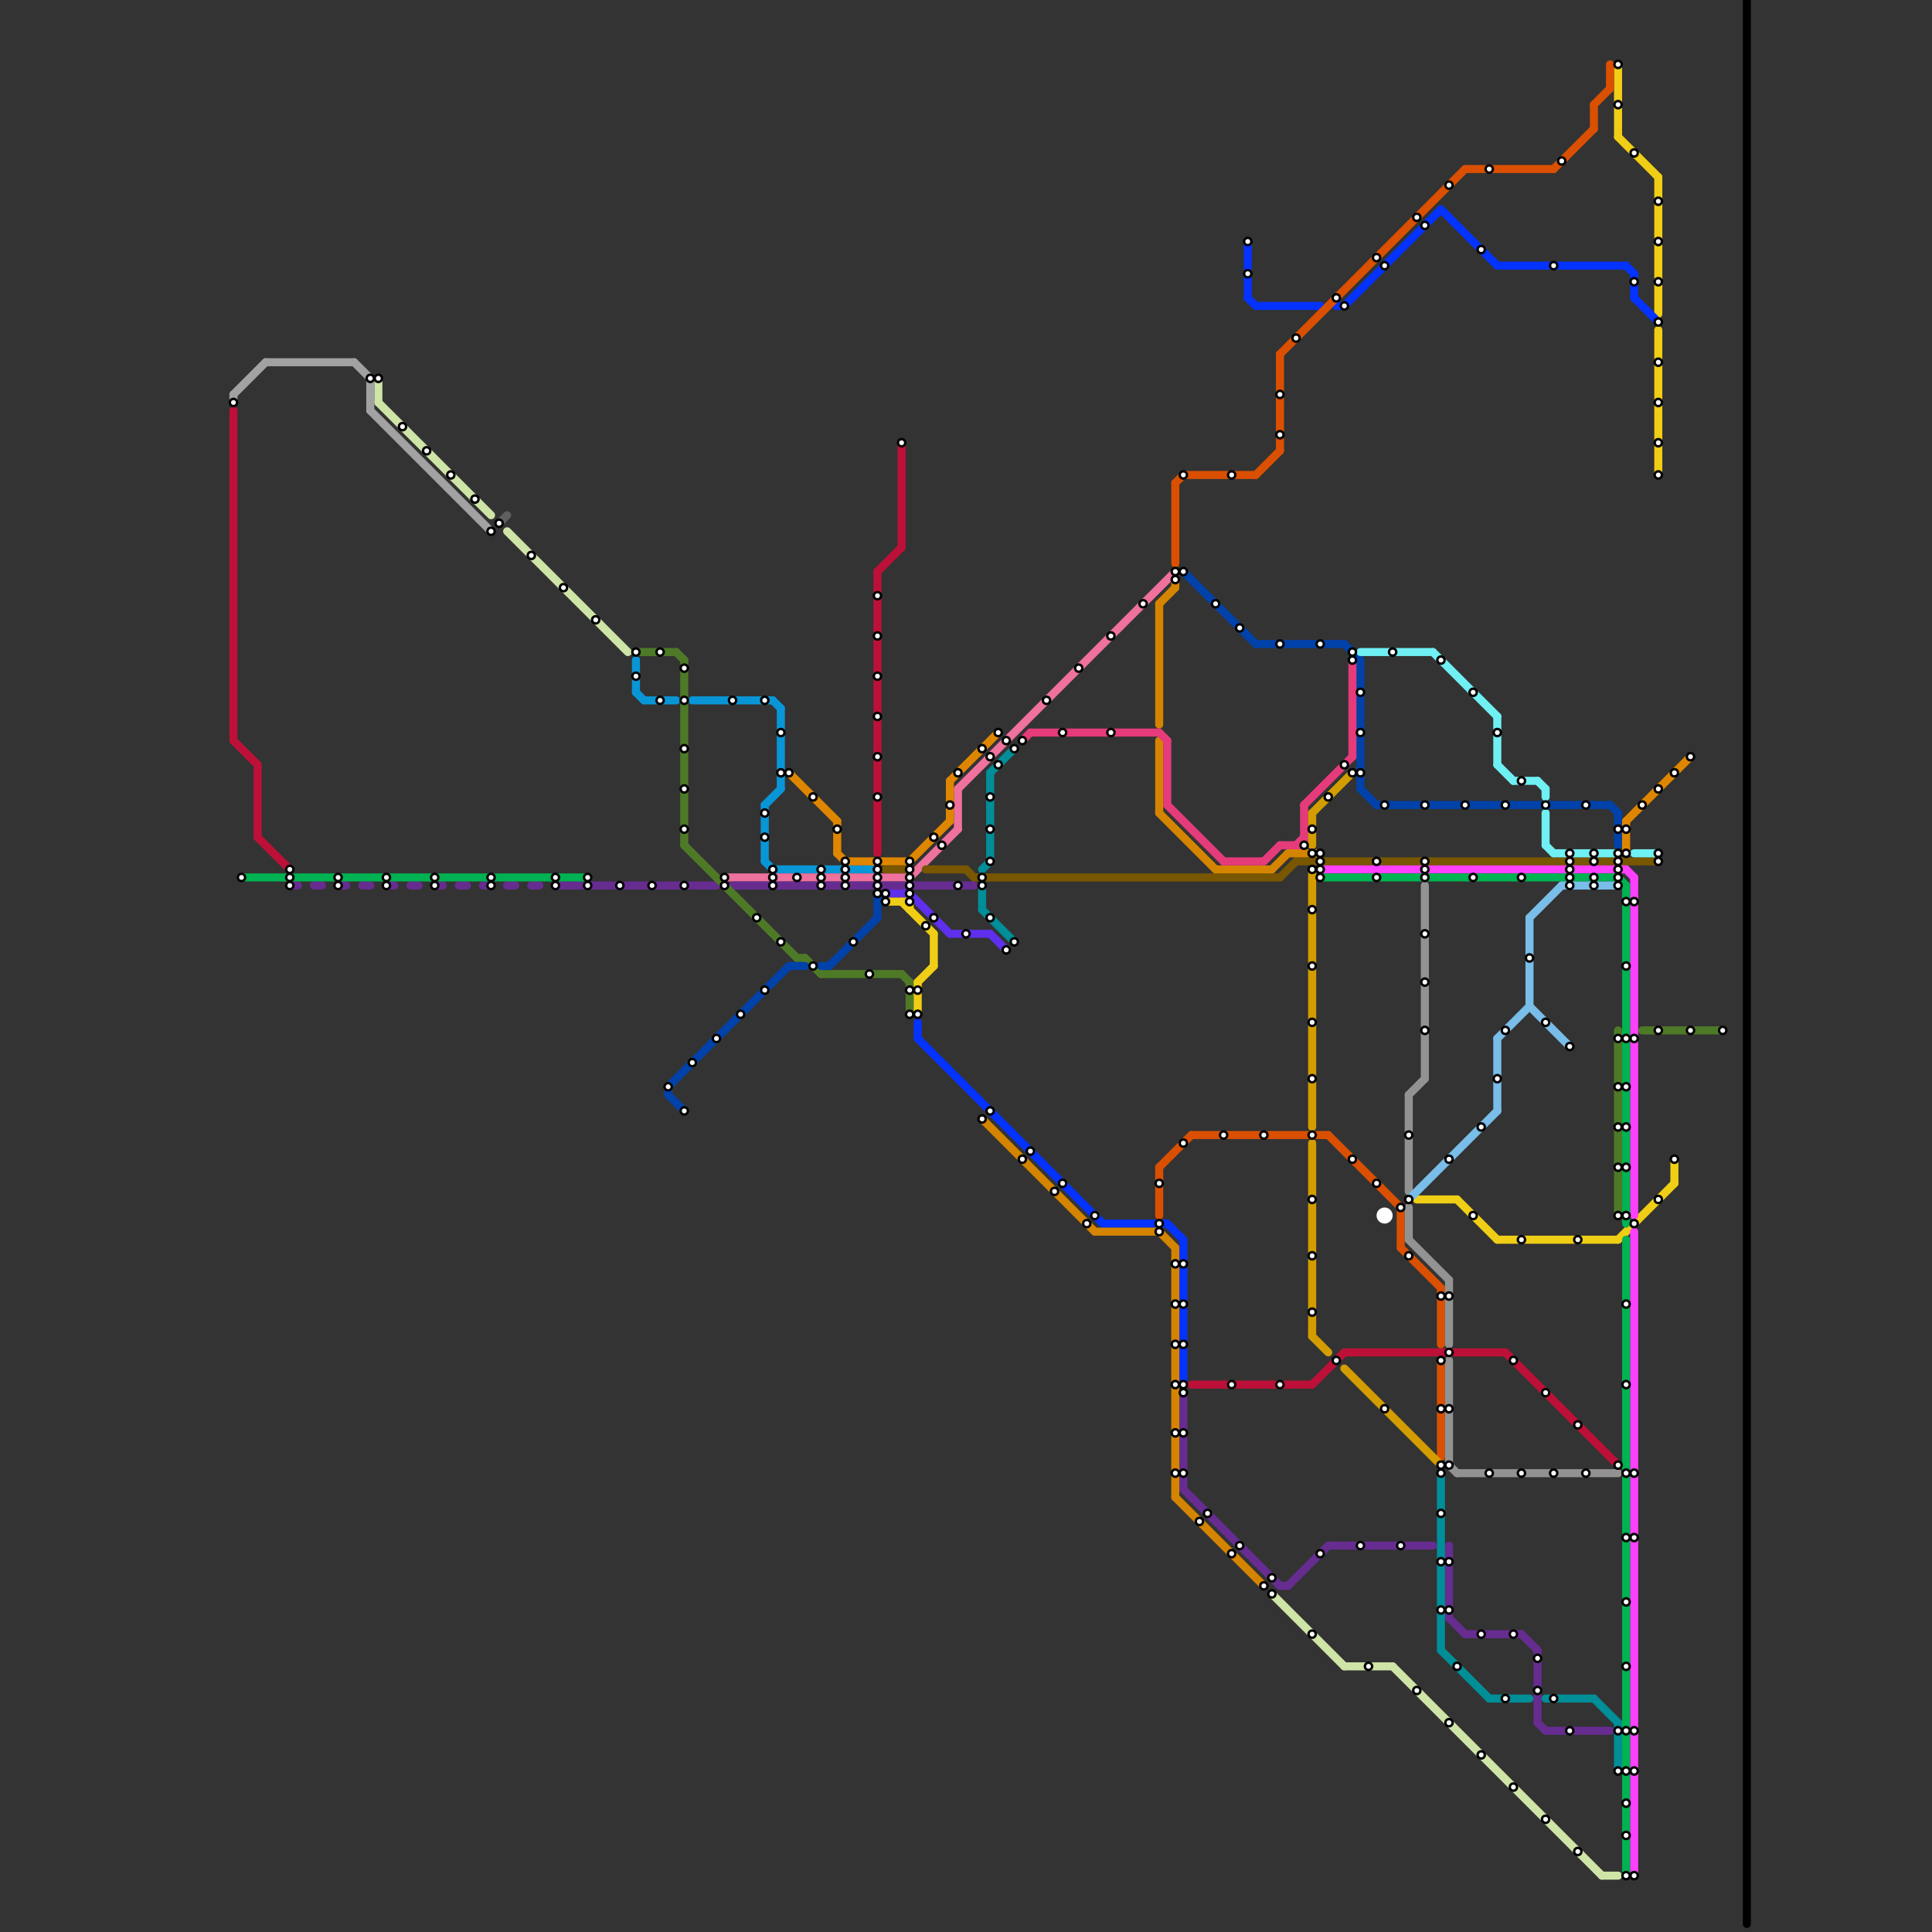 
<svg version="1.1" xmlns="http://www.w3.org/2000/svg" viewBox="0 0 240 240">
<rect x="0" y="0" width="240" height="240" fill="#333333" stroke="none"/>
<style>text { font: 1px Helvetica; font-weight: 600; white-space: pre; dominant-baseline: central; } line { stroke-width: 1; fill: none; stroke-linecap: round; stroke-linejoin: round; } .c0 { stroke: #0896d7 } .c1 { stroke: #ee719e } .c2 { stroke: #662c90 } .c3 { stroke: #4e7a27 } .c4 { stroke: #0042aa } .c5 { stroke: #df8600 } .c6 { stroke: #bd1038 } .c7 { stroke: #785700 } .c8 { stroke: #5e2fec } .c9 { stroke: #f0ce15 } .c10 { stroke: #0432ff } .c11 { stroke: #008e98 } .c12 { stroke: #d58400 } .c13 { stroke: #e63b7a } .c14 { stroke: #da5000 } .c15 { stroke: #cfe4a7 } .c16 { stroke: #d39d00 } .c17 { stroke: #ff40ff } .c18 { stroke: #00b251 } .c19 { stroke: #6ff0f3 } .c20 { stroke: #ffffff } .c21 { stroke: #929292 } .c22 { stroke: #79bde9 } .c23 { stroke: #000000 } .c24 { stroke: #a2a2a2 } .c25 { stroke: #5f5f5f }</style><defs><g id="wm-xf"><circle r="1.2" fill="#000"/><circle r="0.9" fill="#fff"/><circle r="0.6" fill="#000"/><circle r="0.3" fill="#fff"/></g><g id="wm"><circle r="0.6" fill="#000"/><circle r="0.3" fill="#fff"/></g></defs><line class="c0" x1="79" y1="82" x2="79" y2="86"/><line class="c0" x1="97" y1="88" x2="97" y2="98"/><line class="c0" x1="80" y1="87" x2="84" y2="87"/><line class="c0" x1="95" y1="100" x2="95" y2="107"/><line class="c0" x1="95" y1="107" x2="96" y2="108"/><line class="c0" x1="96" y1="87" x2="97" y2="88"/><line class="c0" x1="95" y1="100" x2="97" y2="98"/><line class="c0" x1="96" y1="108" x2="109" y2="108"/><line class="c0" x1="86" y1="87" x2="96" y2="87"/><line class="c0" x1="79" y1="86" x2="80" y2="87"/><line class="c1" x1="119" y1="98" x2="146" y2="71"/><line class="c1" x1="90" y1="109" x2="113" y2="109"/><line class="c1" x1="113" y1="109" x2="119" y2="103"/><line class="c1" x1="119" y1="98" x2="119" y2="103"/><line class="c2" x1="180" y1="192" x2="180" y2="201"/><line class="c2" x1="165" y1="192" x2="178" y2="192"/><line class="c2" x1="191" y1="205" x2="191" y2="214"/><line class="c2" x1="42" y1="110" x2="43" y2="110"/><line class="c2" x1="160" y1="197" x2="165" y2="192"/><line class="c2" x1="189" y1="203" x2="191" y2="205"/><line class="c2" x1="147" y1="173" x2="147" y2="185"/><line class="c2" x1="45" y1="110" x2="46" y2="110"/><line class="c2" x1="39" y1="110" x2="40" y2="110"/><line class="c2" x1="57" y1="110" x2="58" y2="110"/><line class="c2" x1="48" y1="110" x2="49" y2="110"/><line class="c2" x1="54" y1="110" x2="55" y2="110"/><line class="c2" x1="60" y1="110" x2="61" y2="110"/><line class="c2" x1="192" y1="215" x2="200" y2="215"/><line class="c2" x1="63" y1="110" x2="64" y2="110"/><line class="c2" x1="66" y1="110" x2="67" y2="110"/><line class="c2" x1="191" y1="214" x2="192" y2="215"/><line class="c2" x1="147" y1="185" x2="159" y2="197"/><line class="c2" x1="159" y1="197" x2="160" y2="197"/><line class="c2" x1="91" y1="110" x2="121" y2="110"/><line class="c2" x1="69" y1="110" x2="89" y2="110"/><line class="c2" x1="180" y1="201" x2="182" y2="203"/><line class="c2" x1="36" y1="110" x2="37" y2="110"/><line class="c2" x1="182" y1="203" x2="189" y2="203"/><line class="c2" x1="51" y1="110" x2="52" y2="110"/><line class="c3" x1="85" y1="105" x2="99" y2="119"/><line class="c3" x1="102" y1="121" x2="112" y2="121"/><line class="c3" x1="99" y1="119" x2="100" y2="119"/><line class="c3" x1="100" y1="119" x2="102" y2="121"/><line class="c3" x1="79" y1="81" x2="84" y2="81"/><line class="c3" x1="84" y1="81" x2="85" y2="82"/><line class="c3" x1="112" y1="121" x2="113" y2="122"/><line class="c3" x1="113" y1="122" x2="113" y2="126"/><line class="c3" x1="201" y1="128" x2="201" y2="151"/><line class="c3" x1="204" y1="128" x2="214" y2="128"/><line class="c3" x1="85" y1="82" x2="85" y2="105"/><line class="c4" x1="83" y1="135" x2="83" y2="136"/><line class="c4" x1="169" y1="98" x2="171" y2="100"/><line class="c4" x1="98" y1="120" x2="100" y2="120"/><line class="c4" x1="103" y1="120" x2="109" y2="114"/><line class="c4" x1="102" y1="120" x2="103" y2="120"/><line class="c4" x1="83" y1="136" x2="85" y2="138"/><line class="c4" x1="171" y1="100" x2="200" y2="100"/><line class="c4" x1="83" y1="135" x2="98" y2="120"/><line class="c4" x1="201" y1="101" x2="201" y2="105"/><line class="c4" x1="147" y1="71" x2="156" y2="80"/><line class="c4" x1="109" y1="111" x2="109" y2="114"/><line class="c4" x1="167" y1="80" x2="169" y2="82"/><line class="c4" x1="169" y1="82" x2="169" y2="98"/><line class="c4" x1="200" y1="100" x2="201" y2="101"/><line class="c4" x1="156" y1="80" x2="167" y2="80"/><line class="c5" x1="118" y1="97" x2="118" y2="102"/><line class="c5" x1="118" y1="97" x2="124" y2="91"/><line class="c5" x1="98" y1="96" x2="104" y2="102"/><line class="c5" x1="202" y1="102" x2="202" y2="106"/><line class="c5" x1="113" y1="107" x2="118" y2="102"/><line class="c5" x1="104" y1="102" x2="104" y2="106"/><line class="c5" x1="105" y1="107" x2="113" y2="107"/><line class="c5" x1="104" y1="106" x2="105" y2="107"/><line class="c5" x1="202" y1="102" x2="210" y2="94"/><line class="c6" x1="29" y1="51" x2="29" y2="92"/><line class="c6" x1="32" y1="95" x2="32" y2="104"/><line class="c6" x1="112" y1="55" x2="112" y2="68"/><line class="c6" x1="109" y1="71" x2="109" y2="106"/><line class="c6" x1="109" y1="71" x2="112" y2="68"/><line class="c6" x1="163" y1="172" x2="167" y2="168"/><line class="c6" x1="29" y1="92" x2="32" y2="95"/><line class="c6" x1="148" y1="172" x2="163" y2="172"/><line class="c6" x1="167" y1="168" x2="187" y2="168"/><line class="c6" x1="32" y1="104" x2="36" y2="108"/><line class="c6" x1="187" y1="168" x2="201" y2="182"/><line class="c7" x1="161" y1="107" x2="206" y2="107"/><line class="c7" x1="120" y1="108" x2="121" y2="109"/><line class="c7" x1="110" y1="108" x2="113" y2="108"/><line class="c7" x1="115" y1="108" x2="120" y2="108"/><line class="c7" x1="159" y1="109" x2="161" y2="107"/><line class="c7" x1="121" y1="109" x2="159" y2="109"/><line class="c8" x1="113" y1="111" x2="118" y2="116"/><line class="c8" x1="118" y1="116" x2="123" y2="116"/><line class="c8" x1="123" y1="116" x2="125" y2="118"/><line class="c8" x1="110" y1="111" x2="113" y2="111"/><line class="c9" x1="206" y1="22" x2="206" y2="39"/><line class="c9" x1="114" y1="122" x2="116" y2="120"/><line class="c9" x1="201" y1="17" x2="206" y2="22"/><line class="c9" x1="208" y1="144" x2="208" y2="147"/><line class="c9" x1="112" y1="112" x2="116" y2="116"/><line class="c9" x1="186" y1="154" x2="201" y2="154"/><line class="c9" x1="114" y1="122" x2="114" y2="126"/><line class="c9" x1="201" y1="154" x2="208" y2="147"/><line class="c9" x1="110" y1="112" x2="113" y2="112"/><line class="c9" x1="113" y1="112" x2="113" y2="113"/><line class="c9" x1="176" y1="149" x2="181" y2="149"/><line class="c9" x1="201" y1="8" x2="201" y2="17"/><line class="c9" x1="181" y1="149" x2="186" y2="154"/><line class="c9" x1="116" y1="116" x2="116" y2="120"/><line class="c9" x1="206" y1="41" x2="206" y2="59"/><line class="c10" x1="186" y1="33" x2="202" y2="33"/><line class="c10" x1="114" y1="127" x2="114" y2="129"/><line class="c10" x1="155" y1="37" x2="156" y2="38"/><line class="c10" x1="179" y1="26" x2="186" y2="33"/><line class="c10" x1="167" y1="38" x2="179" y2="26"/><line class="c10" x1="114" y1="129" x2="137" y2="152"/><line class="c10" x1="203" y1="34" x2="203" y2="37"/><line class="c10" x1="203" y1="37" x2="206" y2="40"/><line class="c10" x1="145" y1="152" x2="147" y2="154"/><line class="c10" x1="156" y1="38" x2="164" y2="38"/><line class="c10" x1="137" y1="152" x2="145" y2="152"/><line class="c10" x1="166" y1="38" x2="167" y2="38"/><line class="c10" x1="147" y1="154" x2="147" y2="172"/><line class="c10" x1="155" y1="30" x2="155" y2="37"/><line class="c10" x1="202" y1="33" x2="203" y2="34"/><line class="c11" x1="123" y1="96" x2="123" y2="107"/><line class="c11" x1="192" y1="211" x2="198" y2="211"/><line class="c11" x1="198" y1="211" x2="201" y2="214"/><line class="c11" x1="179" y1="183" x2="179" y2="205"/><line class="c11" x1="179" y1="205" x2="185" y2="211"/><line class="c11" x1="123" y1="96" x2="126" y2="93"/><line class="c11" x1="122" y1="113" x2="126" y2="117"/><line class="c11" x1="201" y1="214" x2="201" y2="220"/><line class="c11" x1="122" y1="110" x2="122" y2="113"/><line class="c11" x1="185" y1="211" x2="190" y2="211"/><line class="c11" x1="122" y1="108" x2="123" y2="107"/><line class="c12" x1="144" y1="92" x2="144" y2="101"/><line class="c12" x1="158" y1="108" x2="160" y2="106"/><line class="c12" x1="160" y1="106" x2="164" y2="106"/><line class="c12" x1="146" y1="155" x2="146" y2="186"/><line class="c12" x1="144" y1="75" x2="146" y2="73"/><line class="c12" x1="144" y1="75" x2="144" y2="90"/><line class="c12" x1="144" y1="153" x2="146" y2="155"/><line class="c12" x1="136" y1="153" x2="144" y2="153"/><line class="c12" x1="122" y1="139" x2="136" y2="153"/><line class="c12" x1="146" y1="186" x2="157" y2="197"/><line class="c12" x1="151" y1="108" x2="158" y2="108"/><line class="c12" x1="144" y1="101" x2="151" y2="108"/><line class="c12" x1="146" y1="72" x2="146" y2="73"/><line class="c13" x1="162" y1="100" x2="162" y2="105"/><line class="c13" x1="161" y1="105" x2="162" y2="104"/><line class="c13" x1="128" y1="91" x2="144" y2="91"/><line class="c13" x1="159" y1="105" x2="162" y2="105"/><line class="c13" x1="144" y1="91" x2="145" y2="92"/><line class="c13" x1="168" y1="82" x2="168" y2="94"/><line class="c13" x1="145" y1="100" x2="152" y2="107"/><line class="c13" x1="152" y1="107" x2="157" y2="107"/><line class="c13" x1="162" y1="100" x2="168" y2="94"/><line class="c13" x1="127" y1="92" x2="128" y2="91"/><line class="c13" x1="157" y1="107" x2="159" y2="105"/><line class="c13" x1="145" y1="92" x2="145" y2="100"/><line class="c14" x1="198" y1="13" x2="198" y2="16"/><line class="c14" x1="144" y1="145" x2="144" y2="151"/><line class="c14" x1="147" y1="59" x2="156" y2="59"/><line class="c14" x1="182" y1="21" x2="193" y2="21"/><line class="c14" x1="146" y1="60" x2="146" y2="70"/><line class="c14" x1="159" y1="44" x2="159" y2="56"/><line class="c14" x1="159" y1="44" x2="182" y2="21"/><line class="c14" x1="146" y1="60" x2="147" y2="59"/><line class="c14" x1="200" y1="8" x2="200" y2="11"/><line class="c14" x1="174" y1="150" x2="174" y2="155"/><line class="c14" x1="144" y1="145" x2="148" y2="141"/><line class="c14" x1="165" y1="141" x2="174" y2="150"/><line class="c14" x1="179" y1="169" x2="179" y2="181"/><line class="c14" x1="148" y1="141" x2="165" y2="141"/><line class="c14" x1="198" y1="13" x2="200" y2="11"/><line class="c14" x1="193" y1="21" x2="198" y2="16"/><line class="c14" x1="156" y1="59" x2="159" y2="56"/><line class="c14" x1="174" y1="155" x2="179" y2="160"/><line class="c14" x1="179" y1="160" x2="179" y2="167"/><line class="c15" x1="158" y1="198" x2="167" y2="207"/><line class="c15" x1="173" y1="207" x2="199" y2="233"/><line class="c15" x1="199" y1="233" x2="201" y2="233"/><line class="c15" x1="47" y1="47" x2="47" y2="50"/><line class="c15" x1="63" y1="66" x2="78" y2="81"/><line class="c15" x1="167" y1="207" x2="173" y2="207"/><line class="c15" x1="47" y1="50" x2="61" y2="64"/><line class="c16" x1="163" y1="142" x2="163" y2="166"/><line class="c16" x1="163" y1="108" x2="163" y2="140"/><line class="c16" x1="163" y1="101" x2="168" y2="96"/><line class="c16" x1="167" y1="170" x2="179" y2="182"/><line class="c16" x1="163" y1="166" x2="165" y2="168"/><line class="c16" x1="163" y1="101" x2="163" y2="105"/><line class="c17" x1="202" y1="108" x2="203" y2="109"/><line class="c17" x1="203" y1="153" x2="203" y2="233"/><line class="c17" x1="164" y1="108" x2="202" y2="108"/><line class="c17" x1="203" y1="109" x2="203" y2="151"/><line class="c18" x1="164" y1="109" x2="201" y2="109"/><line class="c18" x1="201" y1="109" x2="202" y2="110"/><line class="c18" x1="202" y1="154" x2="202" y2="233"/><line class="c18" x1="202" y1="110" x2="202" y2="152"/><line class="c18" x1="30" y1="109" x2="73" y2="109"/><line class="c19" x1="186" y1="89" x2="186" y2="95"/><line class="c19" x1="203" y1="106" x2="206" y2="106"/><line class="c19" x1="192" y1="101" x2="192" y2="105"/><line class="c19" x1="186" y1="95" x2="188" y2="97"/><line class="c19" x1="191" y1="97" x2="192" y2="98"/><line class="c19" x1="178" y1="81" x2="186" y2="89"/><line class="c19" x1="192" y1="105" x2="193" y2="106"/><line class="c19" x1="188" y1="97" x2="191" y2="97"/><line class="c19" x1="192" y1="98" x2="192" y2="99"/><line class="c19" x1="193" y1="106" x2="201" y2="106"/><line class="c19" x1="169" y1="81" x2="178" y2="81"/><circle cx="172" cy="151" r="1" fill="#ffffff" /><line class="c21" x1="175" y1="136" x2="175" y2="148"/><line class="c21" x1="175" y1="154" x2="180" y2="159"/><line class="c21" x1="181" y1="183" x2="201" y2="183"/><line class="c21" x1="180" y1="159" x2="180" y2="167"/><line class="c21" x1="175" y1="136" x2="177" y2="134"/><line class="c21" x1="180" y1="169" x2="180" y2="182"/><line class="c21" x1="180" y1="182" x2="181" y2="183"/><line class="c21" x1="177" y1="110" x2="177" y2="134"/><line class="c21" x1="175" y1="150" x2="175" y2="154"/><line class="c22" x1="175" y1="149" x2="186" y2="138"/><line class="c22" x1="186" y1="129" x2="186" y2="138"/><line class="c22" x1="186" y1="129" x2="190" y2="125"/><line class="c22" x1="190" y1="114" x2="194" y2="110"/><line class="c22" x1="190" y1="125" x2="195" y2="130"/><line class="c22" x1="194" y1="110" x2="201" y2="110"/><line class="c22" x1="190" y1="114" x2="190" y2="125"/><line class="c23" x1="217" y1="0" x2="217" y2="239"/><line class="c24" x1="44" y1="45" x2="46" y2="47"/><line class="c24" x1="29" y1="49" x2="29" y2="50"/><line class="c24" x1="46" y1="47" x2="46" y2="51"/><line class="c24" x1="46" y1="51" x2="61" y2="66"/><line class="c24" x1="33" y1="45" x2="44" y2="45"/><line class="c24" x1="29" y1="49" x2="33" y2="45"/><line class="c25" x1="62" y1="65" x2="63" y2="64"/>

<use x="101" y="120" href="#wm"/><use x="101" y="99" href="#wm"/><use x="102" y="108" href="#wm"/><use x="102" y="109" href="#wm"/><use x="102" y="110" href="#wm"/><use x="104" y="103" href="#wm"/><use x="105" y="107" href="#wm"/><use x="105" y="108" href="#wm"/><use x="105" y="109" href="#wm"/><use x="105" y="110" href="#wm"/><use x="106" y="117" href="#wm"/><use x="108" y="121" href="#wm"/><use x="109" y="107" href="#wm"/><use x="109" y="108" href="#wm"/><use x="109" y="109" href="#wm"/><use x="109" y="110" href="#wm"/><use x="109" y="111" href="#wm"/><use x="109" y="74" href="#wm"/><use x="109" y="79" href="#wm"/><use x="109" y="84" href="#wm"/><use x="109" y="89" href="#wm"/><use x="109" y="94" href="#wm"/><use x="109" y="99" href="#wm"/><use x="110" y="111" href="#wm"/><use x="110" y="112" href="#wm"/><use x="112" y="55" href="#wm"/><use x="113" y="107" href="#wm"/><use x="113" y="108" href="#wm"/><use x="113" y="109" href="#wm"/><use x="113" y="110" href="#wm"/><use x="113" y="111" href="#wm"/><use x="113" y="112" href="#wm"/><use x="113" y="123" href="#wm"/><use x="113" y="126" href="#wm"/><use x="114" y="123" href="#wm"/><use x="114" y="126" href="#wm"/><use x="115" y="115" href="#wm"/><use x="116" y="104" href="#wm"/><use x="116" y="114" href="#wm"/><use x="117" y="105" href="#wm"/><use x="118" y="100" href="#wm"/><use x="119" y="110" href="#wm"/><use x="119" y="96" href="#wm"/><use x="120" y="116" href="#wm"/><use x="122" y="109" href="#wm"/><use x="122" y="110" href="#wm"/><use x="122" y="139" href="#wm"/><use x="122" y="93" href="#wm"/><use x="123" y="103" href="#wm"/><use x="123" y="107" href="#wm"/><use x="123" y="114" href="#wm"/><use x="123" y="138" href="#wm"/><use x="123" y="94" href="#wm"/><use x="123" y="99" href="#wm"/><use x="124" y="91" href="#wm"/><use x="124" y="95" href="#wm"/><use x="125" y="118" href="#wm"/><use x="125" y="92" href="#wm"/><use x="126" y="117" href="#wm"/><use x="126" y="93" href="#wm"/><use x="127" y="144" href="#wm"/><use x="127" y="92" href="#wm"/><use x="128" y="143" href="#wm"/><use x="130" y="87" href="#wm"/><use x="131" y="148" href="#wm"/><use x="132" y="147" href="#wm"/><use x="132" y="91" href="#wm"/><use x="134" y="83" href="#wm"/><use x="135" y="152" href="#wm"/><use x="136" y="151" href="#wm"/><use x="138" y="79" href="#wm"/><use x="138" y="91" href="#wm"/><use x="142" y="75" href="#wm"/><use x="144" y="147" href="#wm"/><use x="144" y="152" href="#wm"/><use x="144" y="153" href="#wm"/><use x="146" y="157" href="#wm"/><use x="146" y="162" href="#wm"/><use x="146" y="167" href="#wm"/><use x="146" y="172" href="#wm"/><use x="146" y="178" href="#wm"/><use x="146" y="183" href="#wm"/><use x="146" y="71" href="#wm"/><use x="146" y="72" href="#wm"/><use x="147" y="142" href="#wm"/><use x="147" y="157" href="#wm"/><use x="147" y="162" href="#wm"/><use x="147" y="167" href="#wm"/><use x="147" y="172" href="#wm"/><use x="147" y="173" href="#wm"/><use x="147" y="178" href="#wm"/><use x="147" y="183" href="#wm"/><use x="147" y="59" href="#wm"/><use x="147" y="71" href="#wm"/><use x="149" y="189" href="#wm"/><use x="150" y="188" href="#wm"/><use x="151" y="75" href="#wm"/><use x="152" y="141" href="#wm"/><use x="153" y="172" href="#wm"/><use x="153" y="193" href="#wm"/><use x="153" y="59" href="#wm"/><use x="154" y="192" href="#wm"/><use x="154" y="78" href="#wm"/><use x="155" y="30" href="#wm"/><use x="155" y="34" href="#wm"/><use x="157" y="141" href="#wm"/><use x="157" y="197" href="#wm"/><use x="158" y="196" href="#wm"/><use x="158" y="198" href="#wm"/><use x="159" y="172" href="#wm"/><use x="159" y="49" href="#wm"/><use x="159" y="54" href="#wm"/><use x="159" y="80" href="#wm"/><use x="161" y="42" href="#wm"/><use x="162" y="105" href="#wm"/><use x="163" y="103" href="#wm"/><use x="163" y="106" href="#wm"/><use x="163" y="108" href="#wm"/><use x="163" y="113" href="#wm"/><use x="163" y="120" href="#wm"/><use x="163" y="127" href="#wm"/><use x="163" y="134" href="#wm"/><use x="163" y="141" href="#wm"/><use x="163" y="149" href="#wm"/><use x="163" y="156" href="#wm"/><use x="163" y="163" href="#wm"/><use x="163" y="203" href="#wm"/><use x="164" y="106" href="#wm"/><use x="164" y="107" href="#wm"/><use x="164" y="108" href="#wm"/><use x="164" y="109" href="#wm"/><use x="164" y="193" href="#wm"/><use x="164" y="80" href="#wm"/><use x="165" y="99" href="#wm"/><use x="166" y="169" href="#wm"/><use x="166" y="37" href="#wm"/><use x="167" y="38" href="#wm"/><use x="167" y="95" href="#wm"/><use x="168" y="144" href="#wm"/><use x="168" y="81" href="#wm"/><use x="168" y="82" href="#wm"/><use x="168" y="96" href="#wm"/><use x="169" y="192" href="#wm"/><use x="169" y="86" href="#wm"/><use x="169" y="91" href="#wm"/><use x="169" y="96" href="#wm"/><use x="170" y="207" href="#wm"/><use x="171" y="107" href="#wm"/><use x="171" y="109" href="#wm"/><use x="171" y="147" href="#wm"/><use x="171" y="32" href="#wm"/><use x="172" y="100" href="#wm"/><use x="172" y="175" href="#wm"/><use x="172" y="33" href="#wm"/><use x="173" y="81" href="#wm"/><use x="174" y="150" href="#wm"/><use x="174" y="192" href="#wm"/><use x="175" y="141" href="#wm"/><use x="175" y="149" href="#wm"/><use x="175" y="156" href="#wm"/><use x="176" y="210" href="#wm"/><use x="176" y="27" href="#wm"/><use x="177" y="100" href="#wm"/><use x="177" y="107" href="#wm"/><use x="177" y="108" href="#wm"/><use x="177" y="109" href="#wm"/><use x="177" y="116" href="#wm"/><use x="177" y="122" href="#wm"/><use x="177" y="128" href="#wm"/><use x="177" y="28" href="#wm"/><use x="179" y="161" href="#wm"/><use x="179" y="169" href="#wm"/><use x="179" y="175" href="#wm"/><use x="179" y="182" href="#wm"/><use x="179" y="183" href="#wm"/><use x="179" y="188" href="#wm"/><use x="179" y="194" href="#wm"/><use x="179" y="200" href="#wm"/><use x="179" y="82" href="#wm"/><use x="180" y="144" href="#wm"/><use x="180" y="161" href="#wm"/><use x="180" y="168" href="#wm"/><use x="180" y="175" href="#wm"/><use x="180" y="182" href="#wm"/><use x="180" y="194" href="#wm"/><use x="180" y="200" href="#wm"/><use x="180" y="214" href="#wm"/><use x="180" y="23" href="#wm"/><use x="181" y="207" href="#wm"/><use x="182" y="100" href="#wm"/><use x="183" y="109" href="#wm"/><use x="183" y="151" href="#wm"/><use x="183" y="86" href="#wm"/><use x="184" y="140" href="#wm"/><use x="184" y="203" href="#wm"/><use x="184" y="218" href="#wm"/><use x="184" y="31" href="#wm"/><use x="185" y="183" href="#wm"/><use x="185" y="21" href="#wm"/><use x="186" y="134" href="#wm"/><use x="186" y="91" href="#wm"/><use x="187" y="100" href="#wm"/><use x="187" y="128" href="#wm"/><use x="187" y="211" href="#wm"/><use x="188" y="169" href="#wm"/><use x="188" y="203" href="#wm"/><use x="188" y="222" href="#wm"/><use x="189" y="109" href="#wm"/><use x="189" y="154" href="#wm"/><use x="189" y="183" href="#wm"/><use x="189" y="97" href="#wm"/><use x="190" y="119" href="#wm"/><use x="191" y="206" href="#wm"/><use x="191" y="210" href="#wm"/><use x="192" y="100" href="#wm"/><use x="192" y="127" href="#wm"/><use x="192" y="173" href="#wm"/><use x="192" y="226" href="#wm"/><use x="193" y="183" href="#wm"/><use x="193" y="211" href="#wm"/><use x="193" y="33" href="#wm"/><use x="194" y="20" href="#wm"/><use x="195" y="106" href="#wm"/><use x="195" y="107" href="#wm"/><use x="195" y="108" href="#wm"/><use x="195" y="109" href="#wm"/><use x="195" y="110" href="#wm"/><use x="195" y="130" href="#wm"/><use x="195" y="215" href="#wm"/><use x="196" y="154" href="#wm"/><use x="196" y="177" href="#wm"/><use x="196" y="230" href="#wm"/><use x="197" y="100" href="#wm"/><use x="197" y="183" href="#wm"/><use x="198" y="106" href="#wm"/><use x="198" y="107" href="#wm"/><use x="198" y="109" href="#wm"/><use x="198" y="110" href="#wm"/><use x="201" y="103" href="#wm"/><use x="201" y="106" href="#wm"/><use x="201" y="107" href="#wm"/><use x="201" y="108" href="#wm"/><use x="201" y="109" href="#wm"/><use x="201" y="110" href="#wm"/><use x="201" y="129" href="#wm"/><use x="201" y="13" href="#wm"/><use x="201" y="135" href="#wm"/><use x="201" y="140" href="#wm"/><use x="201" y="145" href="#wm"/><use x="201" y="151" href="#wm"/><use x="201" y="182" href="#wm"/><use x="201" y="215" href="#wm"/><use x="201" y="220" href="#wm"/><use x="201" y="8" href="#wm"/><use x="202" y="103" href="#wm"/><use x="202" y="106" href="#wm"/><use x="202" y="112" href="#wm"/><use x="202" y="120" href="#wm"/><use x="202" y="129" href="#wm"/><use x="202" y="135" href="#wm"/><use x="202" y="140" href="#wm"/><use x="202" y="145" href="#wm"/><use x="202" y="151" href="#wm"/><use x="202" y="162" href="#wm"/><use x="202" y="172" href="#wm"/><use x="202" y="183" href="#wm"/><use x="202" y="191" href="#wm"/><use x="202" y="199" href="#wm"/><use x="202" y="207" href="#wm"/><use x="202" y="215" href="#wm"/><use x="202" y="220" href="#wm"/><use x="202" y="224" href="#wm"/><use x="202" y="228" href="#wm"/><use x="202" y="233" href="#wm"/><use x="203" y="112" href="#wm"/><use x="203" y="129" href="#wm"/><use x="203" y="152" href="#wm"/><use x="203" y="183" href="#wm"/><use x="203" y="19" href="#wm"/><use x="203" y="191" href="#wm"/><use x="203" y="215" href="#wm"/><use x="203" y="220" href="#wm"/><use x="203" y="233" href="#wm"/><use x="203" y="35" href="#wm"/><use x="204" y="100" href="#wm"/><use x="206" y="106" href="#wm"/><use x="206" y="107" href="#wm"/><use x="206" y="128" href="#wm"/><use x="206" y="149" href="#wm"/><use x="206" y="25" href="#wm"/><use x="206" y="30" href="#wm"/><use x="206" y="35" href="#wm"/><use x="206" y="40" href="#wm"/><use x="206" y="45" href="#wm"/><use x="206" y="50" href="#wm"/><use x="206" y="55" href="#wm"/><use x="206" y="59" href="#wm"/><use x="206" y="98" href="#wm"/><use x="208" y="144" href="#wm"/><use x="208" y="96" href="#wm"/><use x="210" y="128" href="#wm"/><use x="210" y="94" href="#wm"/><use x="214" y="128" href="#wm"/><use x="29" y="50" href="#wm"/><use x="30" y="109" href="#wm"/><use x="36" y="108" href="#wm"/><use x="36" y="109" href="#wm"/><use x="36" y="110" href="#wm"/><use x="42" y="109" href="#wm"/><use x="42" y="110" href="#wm"/><use x="46" y="47" href="#wm"/><use x="47" y="47" href="#wm"/><use x="48" y="109" href="#wm"/><use x="48" y="110" href="#wm"/><use x="50" y="53" href="#wm"/><use x="53" y="56" href="#wm"/><use x="54" y="109" href="#wm"/><use x="54" y="110" href="#wm"/><use x="56" y="59" href="#wm"/><use x="59" y="62" href="#wm"/><use x="61" y="109" href="#wm"/><use x="61" y="110" href="#wm"/><use x="61" y="66" href="#wm"/><use x="62" y="65" href="#wm"/><use x="66" y="69" href="#wm"/><use x="69" y="109" href="#wm"/><use x="69" y="110" href="#wm"/><use x="70" y="73" href="#wm"/><use x="73" y="109" href="#wm"/><use x="73" y="110" href="#wm"/><use x="74" y="77" href="#wm"/><use x="77" y="110" href="#wm"/><use x="79" y="81" href="#wm"/><use x="79" y="84" href="#wm"/><use x="81" y="110" href="#wm"/><use x="82" y="81" href="#wm"/><use x="82" y="87" href="#wm"/><use x="83" y="135" href="#wm"/><use x="85" y="103" href="#wm"/><use x="85" y="110" href="#wm"/><use x="85" y="138" href="#wm"/><use x="85" y="83" href="#wm"/><use x="85" y="87" href="#wm"/><use x="85" y="93" href="#wm"/><use x="85" y="98" href="#wm"/><use x="86" y="132" href="#wm"/><use x="89" y="129" href="#wm"/><use x="90" y="109" href="#wm"/><use x="90" y="110" href="#wm"/><use x="91" y="87" href="#wm"/><use x="92" y="126" href="#wm"/><use x="94" y="114" href="#wm"/><use x="95" y="101" href="#wm"/><use x="95" y="104" href="#wm"/><use x="95" y="123" href="#wm"/><use x="95" y="87" href="#wm"/><use x="96" y="108" href="#wm"/><use x="96" y="109" href="#wm"/><use x="96" y="110" href="#wm"/><use x="97" y="117" href="#wm"/><use x="97" y="91" href="#wm"/><use x="97" y="96" href="#wm"/><use x="98" y="96" href="#wm"/><use x="99" y="109" href="#wm"/>
</svg>

